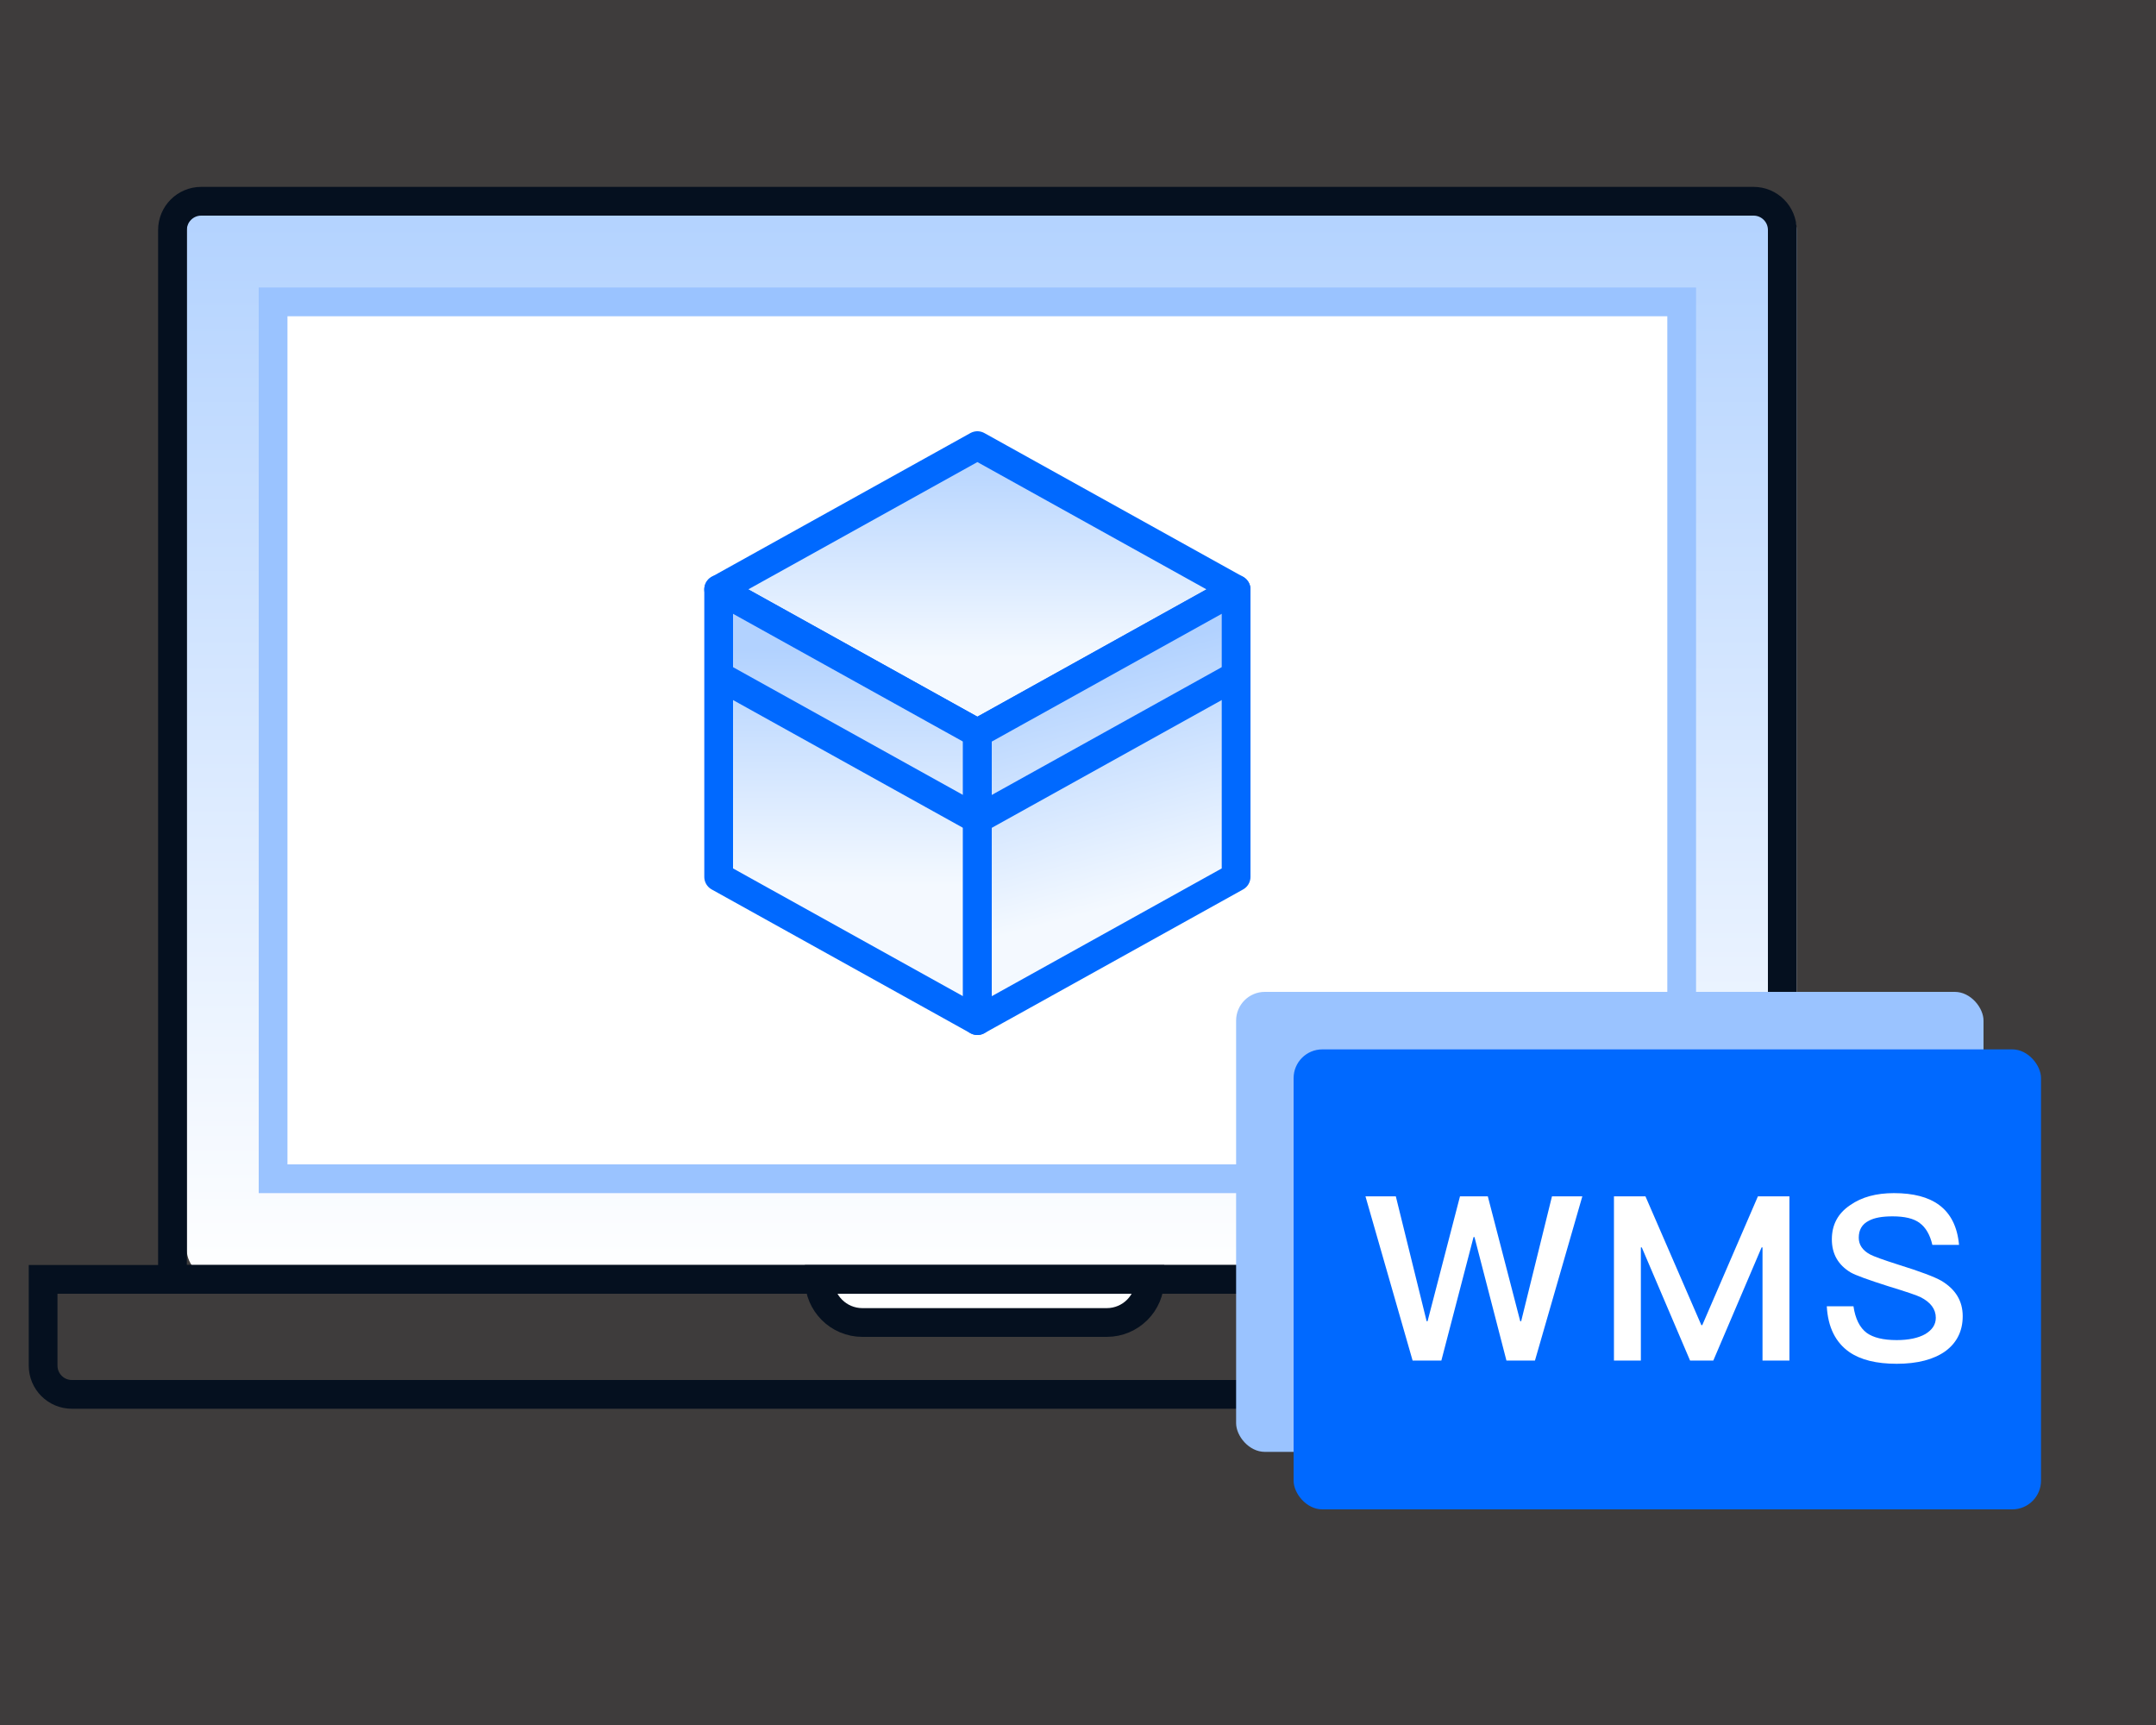 <?xml version="1.0" encoding="UTF-8"?>
<svg width="150px" height="120px" viewBox="0 0 150 120" version="1.1" xmlns="http://www.w3.org/2000/svg" xmlns:xlink="http://www.w3.org/1999/xlink">
    <rect x="0" y="0" width="150" height="120" fill="#333333" stroke="none"/>
    <!-- Generator: Sketch 52.5 (67469) - http://www.bohemiancoding.com/sketch -->
    <title>icon-wms</title>
    <desc>Created with Sketch.</desc>
    <defs>
        <linearGradient x1="64.116%" y1="100%" x2="64.116%" y2="0%" id="linearGradient-1">
            <stop stop-color="#FFFFFF" offset="0%"></stop>
            <stop stop-color="#B2D2FF" offset="100%"></stop>
        </linearGradient>
        <linearGradient x1="50%" y1="74.049%" x2="50%" y2="0%" id="linearGradient-2">
            <stop stop-color="#F4F9FF" offset="0%"></stop>
            <stop stop-color="#B2D2FF" offset="100%"></stop>
        </linearGradient>
        <linearGradient x1="50%" y1="68.712%" x2="50%" y2="14.013%" id="linearGradient-3">
            <stop stop-color="#F4F9FF" offset="0%"></stop>
            <stop stop-color="#B2D2FF" offset="100%"></stop>
        </linearGradient>
        <linearGradient x1="58.958%" y1="72.655%" x2="50%" y2="16.015%" id="linearGradient-4">
            <stop stop-color="#F4F9FF" offset="0%"></stop>
            <stop stop-color="#B2D2FF" offset="100%"></stop>
        </linearGradient>
    </defs>
    <g id="Page-1" stroke="none" stroke-width="1" fill="none" fill-rule="evenodd">
        <g id="制造业" transform="translate(-850, -2122)">
            <g id="Content-01" transform="translate(0, 680)">
                <g id="03" transform="translate(0, 1342)">
                    <g id="解决方案" transform="translate(850, 100)">
                        <g id="icon-wms">
                            <rect id="Rectangle" fill="#F7D2D2" fill-rule="nonzero" opacity="0.059" x="0" y="0" width="150" height="120"></rect>
                            <rect id="Rectangle-12-Copy-2" fill="url(#linearGradient-1)" x="13" y="14" width="112" height="75" rx="2"></rect>
                            <path d="M14,14 L122,14 C123.105,14 124,14.895 124,16 L124,89 L12,89 L12,16 C12,14.895 12.895,14 14,14 Z" id="Rectangle-12" stroke="#05101F" stroke-width="2"></path>
                            <path d="M3,89 L133,89 L133,95 C133,96.105 132.105,97 131,97 L5,97 C3.895,97 3,96.105 3,95 L3,89 Z" id="Rectangle-12-Copy" stroke="#05101F" stroke-width="2"></path>
                            <path d="M57,89 L80,89 L80,89 C80,90.657 78.657,92 77,92 L60,92 C58.343,92 57,90.657 57,89 Z" id="Rectangle" stroke="#05101F" stroke-width="2" fill="#FFFFFF" fill-rule="nonzero"></path>
                            <rect id="Rectangle" stroke="#9AC3FF" stroke-width="2" fill="#FFFFFF" fill-rule="nonzero" x="19" y="21" width="98" height="61"></rect>
                            <g id="Group-15" transform="translate(86, 69)">
                                <rect id="Rectangle-20" fill="#9AC3FF" x="0" y="0" width="52" height="32" rx="2"></rect>
                                <rect id="Rectangle-20-Copy" fill="#0069FF" x="4" y="4" width="52" height="32" rx="2"></rect>
                                <path d="M9,14.224 L11.112,14.224 L13.256,22.912 L13.32,22.912 L15.576,14.224 L17.512,14.224 L19.768,22.912 L19.832,22.912 L21.976,14.224 L24.088,14.224 L20.792,25.648 L18.808,25.648 L16.584,17.056 L16.52,17.056 L14.28,25.648 L12.28,25.648 L9,14.224 Z M26.288,14.224 L28.48,14.224 L32.368,23.184 L32.432,23.184 L36.304,14.224 L38.496,14.224 L38.496,25.648 L36.624,25.648 L36.624,17.776 L36.56,17.776 L33.2,25.648 L31.584,25.648 L28.224,17.776 L28.16,17.776 L28.16,25.648 L26.288,25.648 L26.288,14.224 Z M45.768,14 C47.112,14 48.168,14.272 48.92,14.832 C49.72,15.424 50.184,16.352 50.296,17.6 L48.44,17.6 C48.28,16.896 47.976,16.384 47.56,16.08 C47.144,15.76 46.504,15.616 45.672,15.616 C44.952,15.616 44.408,15.712 44.024,15.92 C43.544,16.16 43.32,16.56 43.32,17.104 C43.32,17.584 43.576,17.984 44.12,18.272 C44.36,18.4 45.016,18.64 46.072,18.976 C47.624,19.456 48.616,19.84 49.064,20.096 C50.056,20.688 50.552,21.504 50.552,22.56 C50.552,23.584 50.152,24.4 49.352,24.992 C48.552,25.568 47.416,25.872 45.96,25.872 C44.552,25.872 43.448,25.6 42.664,25.056 C41.704,24.384 41.176,23.328 41.096,21.872 L42.952,21.872 C43.08,22.736 43.384,23.36 43.88,23.728 C44.328,24.048 45.016,24.224 45.96,24.224 C46.792,24.224 47.464,24.08 47.944,23.808 C48.424,23.52 48.68,23.152 48.68,22.672 C48.68,22.064 48.312,21.584 47.608,21.232 C47.384,21.12 46.648,20.864 45.384,20.48 C43.976,20.032 43.096,19.712 42.76,19.52 C41.88,18.992 41.448,18.224 41.448,17.216 C41.448,16.208 41.864,15.408 42.728,14.832 C43.528,14.272 44.536,14 45.768,14 Z" id="WMS" fill="#FFFFFF"></path>
                            </g>
                            <g id="Group-20" transform="translate(50, 31)" fill-rule="nonzero" stroke="#0069FF" stroke-linejoin="round" stroke-width="2">
                                <polygon id="Path-61" fill="url(#linearGradient-2)" points="18 20 36 10 18 0 0 10"></polygon>
                                <polygon id="Path-62" fill="url(#linearGradient-3)" points="0 10 0 30 18 40 18 20"></polygon>
                                <polygon id="Path-63" fill="url(#linearGradient-4)" points="18 40 36 30 36 10 18 20"></polygon>
                                <path d="M18,26 L0,16" id="Path"></path>
                                <path d="M36,26 L18,16" id="Path-Copy-16" transform="translate(27, 21) scale(-1, 1) translate(-27, -21) "></path>
                            </g>
                        </g>
                    </g>
                </g>
            </g>
        </g>
    </g>
</svg>